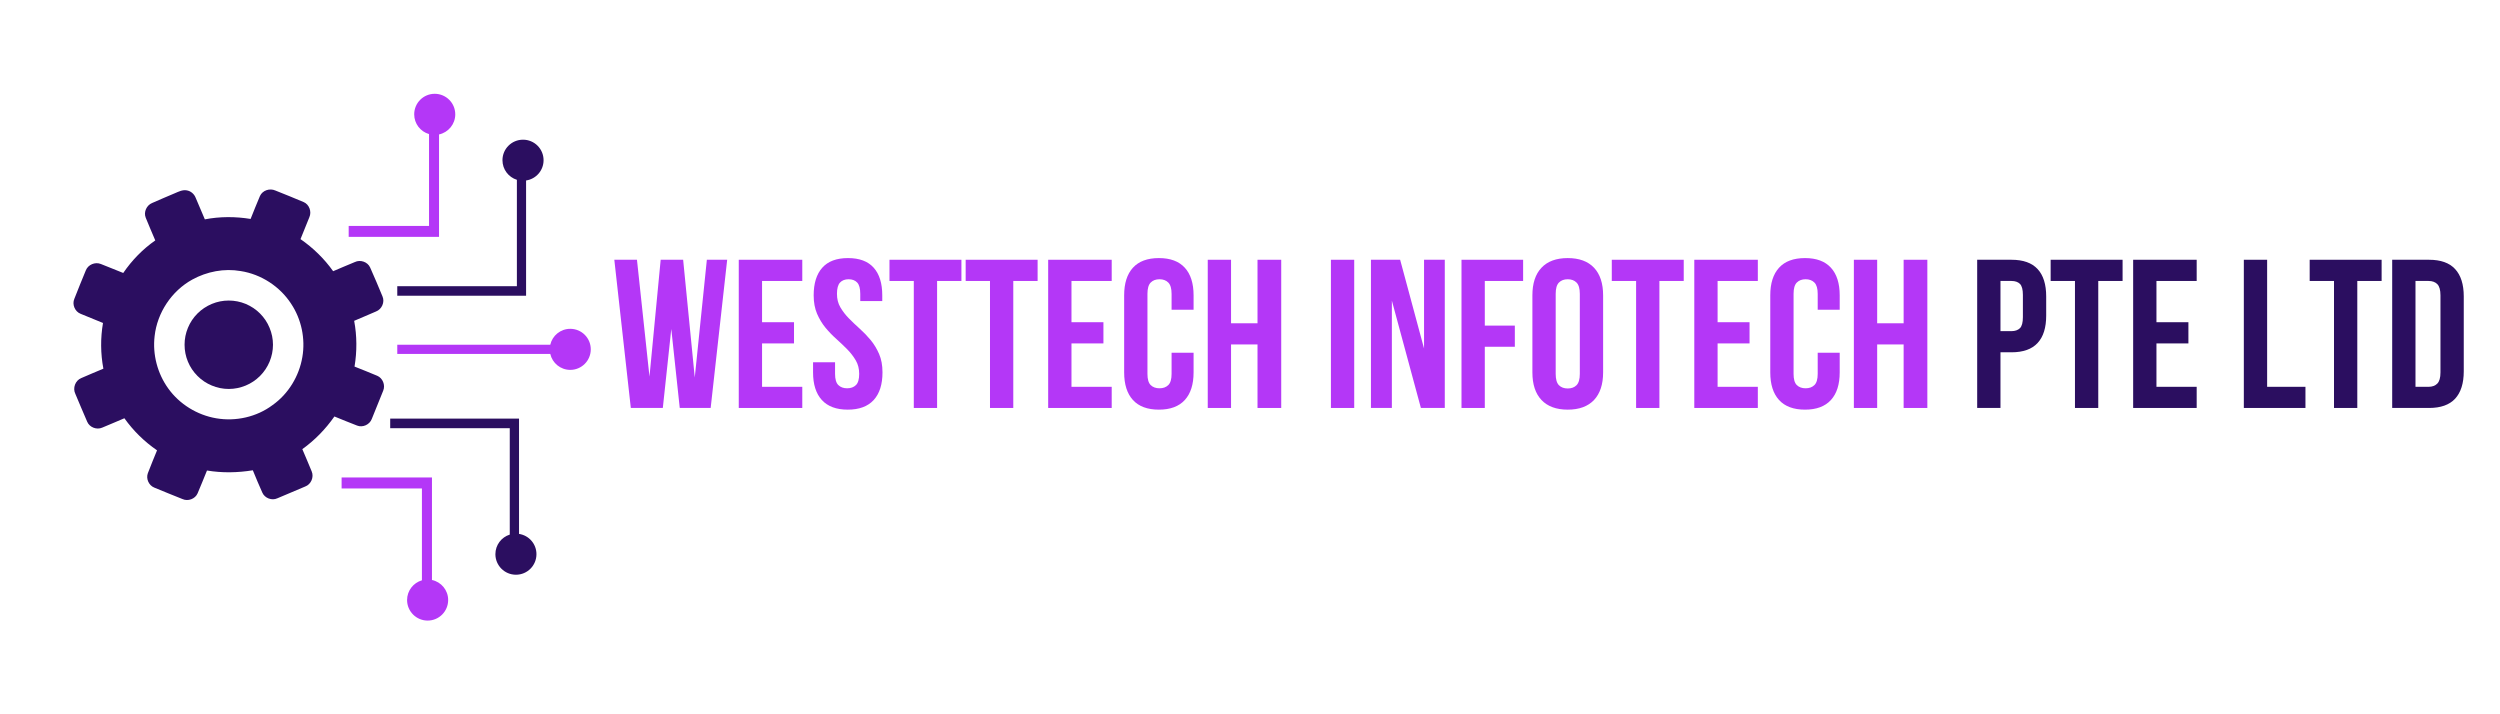 <svg xmlns="http://www.w3.org/2000/svg" xmlns:xlink="http://www.w3.org/1999/xlink" width="280" zoomAndPan="magnify" viewBox="0 0 210 60" height="80" preserveAspectRatio="xMidYMid meet" version="1.0"><defs><g/><clipPath id="4fa92286d0"><path d="M 29 7.891 L 39 7.891 L 39 20 L 29 20 Z M 29 7.891 " clip-rule="nonzero"/></clipPath><clipPath id="ac93c307dd"><path d="M 28 40 L 38 40 L 38 52.141 L 28 52.141 Z M 28 40 " clip-rule="nonzero"/></clipPath></defs><path fill="#2b0e60" d="M 12.238 18.277 C 12.051 17.812 12.316 17.242 12.773 17.055 C 13.406 16.762 14.055 16.512 14.691 16.23 C 15 16.102 15.32 15.93 15.668 15.988 C 16.016 16.035 16.312 16.289 16.438 16.617 C 16.699 17.215 16.949 17.824 17.207 18.426 C 18.473 18.18 19.781 18.184 21.051 18.391 C 21.316 17.75 21.555 17.102 21.836 16.465 C 22.051 15.988 22.66 15.789 23.133 16.004 C 23.922 16.324 24.719 16.633 25.504 16.973 C 25.977 17.172 26.195 17.777 25.988 18.242 C 25.738 18.855 25.496 19.473 25.242 20.086 C 26.301 20.82 27.238 21.73 27.984 22.781 C 28.594 22.527 29.195 22.258 29.809 22.012 C 30.266 21.789 30.879 21.996 31.09 22.465 C 31.453 23.27 31.789 24.082 32.129 24.898 C 32.34 25.375 32.074 25.98 31.586 26.164 C 30.977 26.434 30.359 26.684 29.75 26.949 C 29.988 28.215 29.992 29.52 29.781 30.793 C 30.414 31.055 31.059 31.289 31.688 31.566 C 32.152 31.762 32.383 32.348 32.191 32.812 C 31.871 33.609 31.551 34.406 31.227 35.199 C 31.047 35.672 30.469 35.934 30 35.75 C 29.355 35.508 28.727 35.238 28.09 34.984 C 27.352 36.039 26.445 36.977 25.395 37.727 C 25.652 38.352 25.934 38.969 26.184 39.602 C 26.387 40.078 26.129 40.688 25.637 40.867 C 24.855 41.199 24.074 41.531 23.293 41.859 C 22.832 42.074 22.234 41.84 22.035 41.379 C 21.754 40.762 21.496 40.129 21.238 39.504 C 19.965 39.711 18.66 39.738 17.387 39.523 C 17.117 40.16 16.879 40.809 16.598 41.441 C 16.398 41.91 15.793 42.133 15.332 41.922 C 14.535 41.602 13.742 41.285 12.949 40.953 C 12.5 40.77 12.25 40.215 12.418 39.754 C 12.656 39.105 12.938 38.473 13.191 37.828 C 12.129 37.098 11.195 36.184 10.449 35.133 C 9.824 35.395 9.207 35.668 8.582 35.922 C 8.121 36.125 7.527 35.898 7.328 35.434 C 6.984 34.652 6.66 33.863 6.328 33.082 C 6.09 32.602 6.324 31.957 6.828 31.758 C 7.441 31.484 8.066 31.234 8.684 30.969 C 8.445 29.703 8.434 28.395 8.652 27.129 C 8.023 26.871 7.395 26.621 6.77 26.359 C 6.289 26.172 6.039 25.57 6.246 25.098 C 6.559 24.297 6.883 23.5 7.211 22.707 C 7.402 22.227 7.992 21.98 8.473 22.176 C 9.102 22.414 9.719 22.688 10.352 22.93 C 11.078 21.867 11.988 20.93 13.043 20.195 C 12.781 19.555 12.488 18.926 12.238 18.281 Z M 16.152 23.484 C 14.414 24.441 13.203 26.27 12.988 28.234 C 12.805 29.777 13.227 31.379 14.137 32.637 C 15.082 33.953 16.566 34.867 18.168 35.137 C 19.805 35.418 21.562 35.027 22.895 34.027 C 24.223 33.09 25.129 31.594 25.398 29.992 C 25.664 28.453 25.32 26.812 24.453 25.512 C 23.508 24.059 21.93 23.035 20.219 22.77 C 18.832 22.527 17.379 22.809 16.152 23.484 Z M 16.152 23.484 " fill-opacity="1" fill-rule="nonzero"/><path fill="#2b0e60" d="M 22.93 28.957 C 22.93 29.449 22.832 29.926 22.645 30.379 C 22.457 30.832 22.188 31.234 21.84 31.582 C 21.492 31.93 21.09 32.199 20.637 32.387 C 20.18 32.574 19.707 32.672 19.215 32.672 C 18.723 32.672 18.25 32.574 17.797 32.387 C 17.34 32.199 16.938 31.93 16.59 31.582 C 16.242 31.234 15.973 30.832 15.785 30.379 C 15.598 29.926 15.504 29.449 15.504 28.957 C 15.504 28.465 15.598 27.992 15.785 27.539 C 15.973 27.082 16.242 26.68 16.59 26.332 C 16.938 25.984 17.34 25.719 17.797 25.527 C 18.25 25.34 18.723 25.246 19.215 25.246 C 19.707 25.246 20.18 25.34 20.637 25.527 C 21.09 25.719 21.492 25.984 21.84 26.332 C 22.188 26.68 22.457 27.082 22.645 27.539 C 22.832 27.992 22.93 28.465 22.93 28.957 Z M 22.93 28.957 " fill-opacity="1" fill-rule="nonzero"/><g clip-path="url(#4fa92286d0)"><path fill="#b437f7" d="M 38.242 9.605 C 38.242 8.652 37.469 7.879 36.516 7.879 C 35.562 7.879 34.793 8.652 34.793 9.605 C 34.793 10.391 35.316 11.055 36.039 11.262 L 36.039 18.977 L 29.289 18.977 L 29.289 19.898 L 36.879 19.898 L 36.879 11.293 C 37.656 11.125 38.242 10.434 38.242 9.605 Z M 38.242 9.605 " fill-opacity="1" fill-rule="nonzero"/></g><path fill="#2b0e60" d="M 45.66 13.457 C 45.66 12.504 44.887 11.734 43.934 11.734 C 42.98 11.734 42.207 12.504 42.207 13.457 C 42.207 14.23 42.715 14.883 43.418 15.105 L 43.418 24.043 L 33.371 24.043 L 33.371 24.844 L 44.191 24.844 L 44.191 15.16 C 45.023 15.039 45.66 14.324 45.66 13.457 Z M 45.66 13.457 " fill-opacity="1" fill-rule="nonzero"/><g clip-path="url(#ac93c307dd)"><path fill="#b437f7" d="M 36.285 48.719 L 36.285 40.109 L 28.695 40.109 L 28.695 41.031 L 35.441 41.031 L 35.441 48.746 C 34.723 48.953 34.195 49.617 34.195 50.402 C 34.195 51.355 34.969 52.129 35.922 52.129 C 36.875 52.129 37.645 51.355 37.645 50.402 C 37.648 49.574 37.062 48.883 36.285 48.719 Z M 36.285 48.719 " fill-opacity="1" fill-rule="nonzero"/></g><path fill="#2b0e60" d="M 43.598 44.848 L 43.598 35.164 L 32.777 35.164 L 32.777 35.969 L 42.82 35.969 L 42.82 44.906 C 42.121 45.125 41.613 45.777 41.613 46.551 C 41.613 47.504 42.387 48.277 43.34 48.277 C 44.293 48.277 45.062 47.504 45.062 46.551 C 45.062 45.684 44.426 44.973 43.598 44.848 Z M 43.598 44.848 " fill-opacity="1" fill-rule="nonzero"/><path fill="#b437f7" d="M 47.902 27.621 C 47.082 27.621 46.398 28.191 46.223 28.957 L 33.371 28.957 L 33.371 29.73 L 46.223 29.73 C 46.398 30.496 47.082 31.07 47.902 31.07 C 48.855 31.07 49.625 30.297 49.625 29.344 C 49.625 28.391 48.855 27.621 47.902 27.621 Z M 47.902 27.621 " fill-opacity="1" fill-rule="nonzero"/><g fill="#b437f7" fill-opacity="1"><g transform="translate(48.571, 34.269)"><g/></g></g><g fill="#b437f7" fill-opacity="1"><g transform="translate(51.337, 34.269)"><g><path d="M 5.051 -6.633 L 4.34 0 L 1.652 0 L 0.266 -12.449 L 2.168 -12.449 L 3.219 -2.633 L 4.16 -12.449 L 6.047 -12.449 L 7.023 -2.562 L 8.039 -12.449 L 9.746 -12.449 L 8.359 0 L 5.762 0 Z M 5.051 -6.633 "/></g></g></g><g fill="#b437f7" fill-opacity="1"><g transform="translate(61.345, 34.269)"><g><path d="M 2.668 -7.203 L 5.352 -7.203 L 5.352 -5.422 L 2.668 -5.422 L 2.668 -1.777 L 6.047 -1.777 L 6.047 0 L 0.711 0 L 0.711 -12.449 L 6.047 -12.449 L 6.047 -10.668 L 2.668 -10.668 Z M 2.668 -7.203 "/></g></g></g><g fill="#b437f7" fill-opacity="1"><g transform="translate(67.887, 34.269)"><g><path d="M 0.461 -9.461 C 0.461 -10.469 0.703 -11.242 1.184 -11.781 C 1.664 -12.32 2.383 -12.59 3.344 -12.59 C 4.305 -12.59 5.023 -12.32 5.504 -11.781 C 5.984 -11.242 6.223 -10.469 6.223 -9.461 L 6.223 -8.98 L 4.375 -8.98 L 4.375 -9.586 C 4.375 -10.035 4.289 -10.352 4.117 -10.535 C 3.945 -10.719 3.703 -10.812 3.395 -10.812 C 3.09 -10.812 2.848 -10.719 2.676 -10.535 C 2.504 -10.352 2.418 -10.035 2.418 -9.586 C 2.418 -9.156 2.512 -8.781 2.703 -8.457 C 2.895 -8.129 3.129 -7.82 3.414 -7.531 C 3.699 -7.242 4.004 -6.949 4.328 -6.66 C 4.656 -6.367 4.961 -6.051 5.246 -5.707 C 5.531 -5.363 5.766 -4.973 5.957 -4.535 C 6.148 -4.098 6.242 -3.582 6.242 -2.988 C 6.242 -1.98 5.996 -1.207 5.504 -0.668 C 5.012 -0.129 4.285 0.141 3.324 0.141 C 2.363 0.141 1.641 -0.129 1.148 -0.668 C 0.656 -1.207 0.41 -1.98 0.41 -2.988 L 0.41 -3.84 L 2.258 -3.84 L 2.258 -2.863 C 2.258 -2.414 2.352 -2.098 2.535 -1.922 C 2.719 -1.742 2.965 -1.652 3.273 -1.652 C 3.582 -1.652 3.828 -1.742 4.012 -1.922 C 4.195 -2.098 4.285 -2.414 4.285 -2.863 C 4.285 -3.289 4.191 -3.668 4 -3.992 C 3.812 -4.316 3.574 -4.625 3.289 -4.918 C 3.004 -5.207 2.699 -5.496 2.375 -5.789 C 2.047 -6.078 1.742 -6.395 1.457 -6.738 C 1.172 -7.082 0.938 -7.473 0.746 -7.914 C 0.559 -8.352 0.461 -8.867 0.461 -9.461 Z M 0.461 -9.461 "/></g></g></g><g fill="#b437f7" fill-opacity="1"><g transform="translate(74.536, 34.269)"><g><path d="M 0.18 -12.449 L 6.223 -12.449 L 6.223 -10.668 L 4.18 -10.668 L 4.18 0 L 2.223 0 L 2.223 -10.668 L 0.18 -10.668 Z M 0.18 -12.449 "/></g></g></g><g fill="#b437f7" fill-opacity="1"><g transform="translate(80.936, 34.269)"><g><path d="M 0.18 -12.449 L 6.223 -12.449 L 6.223 -10.668 L 4.18 -10.668 L 4.18 0 L 2.223 0 L 2.223 -10.668 L 0.18 -10.668 Z M 0.18 -12.449 "/></g></g></g><g fill="#b437f7" fill-opacity="1"><g transform="translate(87.336, 34.269)"><g><path d="M 2.668 -7.203 L 5.352 -7.203 L 5.352 -5.422 L 2.668 -5.422 L 2.668 -1.777 L 6.047 -1.777 L 6.047 0 L 0.711 0 L 0.711 -12.449 L 6.047 -12.449 L 6.047 -10.668 L 2.668 -10.668 Z M 2.668 -7.203 "/></g></g></g><g fill="#b437f7" fill-opacity="1"><g transform="translate(93.878, 34.269)"><g><path d="M 6.383 -4.641 L 6.383 -2.988 C 6.383 -1.98 6.137 -1.207 5.645 -0.668 C 5.152 -0.129 4.43 0.141 3.469 0.141 C 2.508 0.141 1.781 -0.129 1.289 -0.668 C 0.797 -1.207 0.551 -1.98 0.551 -2.988 L 0.551 -9.461 C 0.551 -10.469 0.797 -11.242 1.289 -11.781 C 1.781 -12.32 2.508 -12.59 3.469 -12.59 C 4.43 -12.59 5.152 -12.32 5.645 -11.781 C 6.137 -11.242 6.383 -10.469 6.383 -9.461 L 6.383 -8.25 L 4.535 -8.25 L 4.535 -9.586 C 4.535 -10.035 4.441 -10.352 4.258 -10.535 C 4.074 -10.719 3.828 -10.812 3.52 -10.812 C 3.211 -10.812 2.965 -10.719 2.781 -10.535 C 2.598 -10.352 2.508 -10.035 2.508 -9.586 L 2.508 -2.863 C 2.508 -2.414 2.598 -2.098 2.781 -1.922 C 2.965 -1.742 3.211 -1.652 3.52 -1.652 C 3.828 -1.652 4.074 -1.742 4.258 -1.922 C 4.441 -2.098 4.535 -2.414 4.535 -2.863 L 4.535 -4.641 Z M 6.383 -4.641 "/></g></g></g><g fill="#b437f7" fill-opacity="1"><g transform="translate(100.74, 34.269)"><g><path d="M 2.668 0 L 0.711 0 L 0.711 -12.449 L 2.668 -12.449 L 2.668 -7.113 L 4.891 -7.113 L 4.891 -12.449 L 6.883 -12.449 L 6.883 0 L 4.891 0 L 4.891 -5.336 L 2.668 -5.336 Z M 2.668 0 "/></g></g></g><g fill="#b437f7" fill-opacity="1"><g transform="translate(108.331, 34.269)"><g/></g></g><g fill="#b437f7" fill-opacity="1"><g transform="translate(111.086, 34.269)"><g><path d="M 0.711 -12.449 L 2.668 -12.449 L 2.668 0 L 0.711 0 Z M 0.711 -12.449 "/></g></g></g><g fill="#b437f7" fill-opacity="1"><g transform="translate(114.464, 34.269)"><g><path d="M 2.453 -9.016 L 2.453 0 L 0.695 0 L 0.695 -12.449 L 3.148 -12.449 L 5.156 -4.996 L 5.156 -12.449 L 6.898 -12.449 L 6.898 0 L 4.891 0 Z M 2.453 -9.016 "/></g></g></g><g fill="#b437f7" fill-opacity="1"><g transform="translate(122.055, 34.269)"><g><path d="M 2.668 -6.918 L 5.191 -6.918 L 5.191 -5.141 L 2.668 -5.141 L 2.668 0 L 0.711 0 L 0.711 -12.449 L 5.887 -12.449 L 5.887 -10.668 L 2.668 -10.668 Z M 2.668 -6.918 "/></g></g></g><g fill="#b437f7" fill-opacity="1"><g transform="translate(128.17, 34.269)"><g><path d="M 2.508 -2.863 C 2.508 -2.414 2.598 -2.094 2.781 -1.91 C 2.965 -1.727 3.211 -1.637 3.52 -1.637 C 3.828 -1.637 4.074 -1.727 4.258 -1.91 C 4.441 -2.094 4.535 -2.414 4.535 -2.863 L 4.535 -9.586 C 4.535 -10.035 4.441 -10.352 4.258 -10.535 C 4.074 -10.719 3.828 -10.812 3.52 -10.812 C 3.211 -10.812 2.965 -10.719 2.781 -10.535 C 2.598 -10.352 2.508 -10.035 2.508 -9.586 Z M 0.551 -9.461 C 0.551 -10.469 0.805 -11.242 1.316 -11.781 C 1.824 -12.32 2.562 -12.59 3.52 -12.59 C 4.48 -12.59 5.215 -12.32 5.727 -11.781 C 6.234 -11.242 6.492 -10.469 6.492 -9.461 L 6.492 -2.988 C 6.492 -1.98 6.234 -1.207 5.727 -0.668 C 5.215 -0.129 4.48 0.141 3.52 0.141 C 2.562 0.141 1.824 -0.129 1.316 -0.668 C 0.805 -1.207 0.551 -1.98 0.551 -2.988 Z M 0.551 -9.461 "/></g></g></g><g fill="#b437f7" fill-opacity="1"><g transform="translate(135.21, 34.269)"><g><path d="M 0.18 -12.449 L 6.223 -12.449 L 6.223 -10.668 L 4.18 -10.668 L 4.18 0 L 2.223 0 L 2.223 -10.668 L 0.18 -10.668 Z M 0.18 -12.449 "/></g></g></g><g fill="#b437f7" fill-opacity="1"><g transform="translate(141.61, 34.269)"><g><path d="M 2.668 -7.203 L 5.352 -7.203 L 5.352 -5.422 L 2.668 -5.422 L 2.668 -1.777 L 6.047 -1.777 L 6.047 0 L 0.711 0 L 0.711 -12.449 L 6.047 -12.449 L 6.047 -10.668 L 2.668 -10.668 Z M 2.668 -7.203 "/></g></g></g><g fill="#b437f7" fill-opacity="1"><g transform="translate(148.152, 34.269)"><g><path d="M 6.383 -4.641 L 6.383 -2.988 C 6.383 -1.98 6.137 -1.207 5.645 -0.668 C 5.152 -0.129 4.43 0.141 3.469 0.141 C 2.508 0.141 1.781 -0.129 1.289 -0.668 C 0.797 -1.207 0.551 -1.98 0.551 -2.988 L 0.551 -9.461 C 0.551 -10.469 0.797 -11.242 1.289 -11.781 C 1.781 -12.32 2.508 -12.59 3.469 -12.59 C 4.43 -12.59 5.152 -12.32 5.645 -11.781 C 6.137 -11.242 6.383 -10.469 6.383 -9.461 L 6.383 -8.25 L 4.535 -8.25 L 4.535 -9.586 C 4.535 -10.035 4.441 -10.352 4.258 -10.535 C 4.074 -10.719 3.828 -10.812 3.52 -10.812 C 3.211 -10.812 2.965 -10.719 2.781 -10.535 C 2.598 -10.352 2.508 -10.035 2.508 -9.586 L 2.508 -2.863 C 2.508 -2.414 2.598 -2.098 2.781 -1.922 C 2.965 -1.742 3.211 -1.652 3.52 -1.652 C 3.828 -1.652 4.074 -1.742 4.258 -1.922 C 4.441 -2.098 4.535 -2.414 4.535 -2.863 L 4.535 -4.641 Z M 6.383 -4.641 "/></g></g></g><g fill="#b437f7" fill-opacity="1"><g transform="translate(155.014, 34.269)"><g><path d="M 2.668 0 L 0.711 0 L 0.711 -12.449 L 2.668 -12.449 L 2.668 -7.113 L 4.891 -7.113 L 4.891 -12.449 L 6.883 -12.449 L 6.883 0 L 4.891 0 L 4.891 -5.336 L 2.668 -5.336 Z M 2.668 0 "/></g></g></g><g fill="#b437f7" fill-opacity="1"><g transform="translate(162.605, 34.269)"><g/></g></g><g fill="#2b0e60" fill-opacity="1"><g transform="translate(165.372, 34.269)"><g><path d="M 3.594 -12.449 C 4.574 -12.449 5.309 -12.188 5.789 -11.664 C 6.27 -11.145 6.508 -10.379 6.508 -9.371 L 6.508 -7.754 C 6.508 -6.746 6.27 -5.98 5.789 -5.461 C 5.309 -4.938 4.574 -4.676 3.594 -4.676 L 2.668 -4.676 L 2.668 0 L 0.711 0 L 0.711 -12.449 Z M 2.668 -10.668 L 2.668 -6.453 L 3.594 -6.453 C 3.898 -6.453 4.137 -6.539 4.305 -6.703 C 4.469 -6.871 4.551 -7.18 4.551 -7.629 L 4.551 -9.496 C 4.551 -9.945 4.469 -10.254 4.305 -10.422 C 4.137 -10.586 3.898 -10.668 3.594 -10.668 Z M 2.668 -10.668 "/></g></g></g><g fill="#2b0e60" fill-opacity="1"><g transform="translate(172.074, 34.269)"><g><path d="M 0.18 -12.449 L 6.223 -12.449 L 6.223 -10.668 L 4.18 -10.668 L 4.18 0 L 2.223 0 L 2.223 -10.668 L 0.18 -10.668 Z M 0.18 -12.449 "/></g></g></g><g fill="#2b0e60" fill-opacity="1"><g transform="translate(178.474, 34.269)"><g><path d="M 2.668 -7.203 L 5.352 -7.203 L 5.352 -5.422 L 2.668 -5.422 L 2.668 -1.777 L 6.047 -1.777 L 6.047 0 L 0.711 0 L 0.711 -12.449 L 6.047 -12.449 L 6.047 -10.668 L 2.668 -10.668 Z M 2.668 -7.203 "/></g></g></g><g fill="#2b0e60" fill-opacity="1"><g transform="translate(185.016, 34.269)"><g/></g></g><g fill="#2b0e60" fill-opacity="1"><g transform="translate(187.771, 34.269)"><g><path d="M 0.711 -12.449 L 2.668 -12.449 L 2.668 -1.777 L 5.887 -1.777 L 5.887 0 L 0.711 0 Z M 0.711 -12.449 "/></g></g></g><g fill="#2b0e60" fill-opacity="1"><g transform="translate(193.833, 34.269)"><g><path d="M 0.18 -12.449 L 6.223 -12.449 L 6.223 -10.668 L 4.18 -10.668 L 4.18 0 L 2.223 0 L 2.223 -10.668 L 0.18 -10.668 Z M 0.18 -12.449 "/></g></g></g><g fill="#2b0e60" fill-opacity="1"><g transform="translate(200.233, 34.269)"><g><path d="M 0.711 -12.449 L 3.805 -12.449 C 4.789 -12.449 5.52 -12.188 6 -11.664 C 6.48 -11.145 6.723 -10.379 6.723 -9.371 L 6.723 -3.078 C 6.723 -2.07 6.48 -1.305 6 -0.781 C 5.52 -0.262 4.789 0 3.805 0 L 0.711 0 Z M 2.668 -10.668 L 2.668 -1.777 L 3.77 -1.777 C 4.078 -1.777 4.32 -1.867 4.5 -2.047 C 4.676 -2.223 4.766 -2.535 4.766 -2.988 L 4.766 -9.461 C 4.766 -9.91 4.676 -10.227 4.5 -10.402 C 4.32 -10.582 4.078 -10.668 3.77 -10.668 Z M 2.668 -10.668 "/></g></g></g></svg>